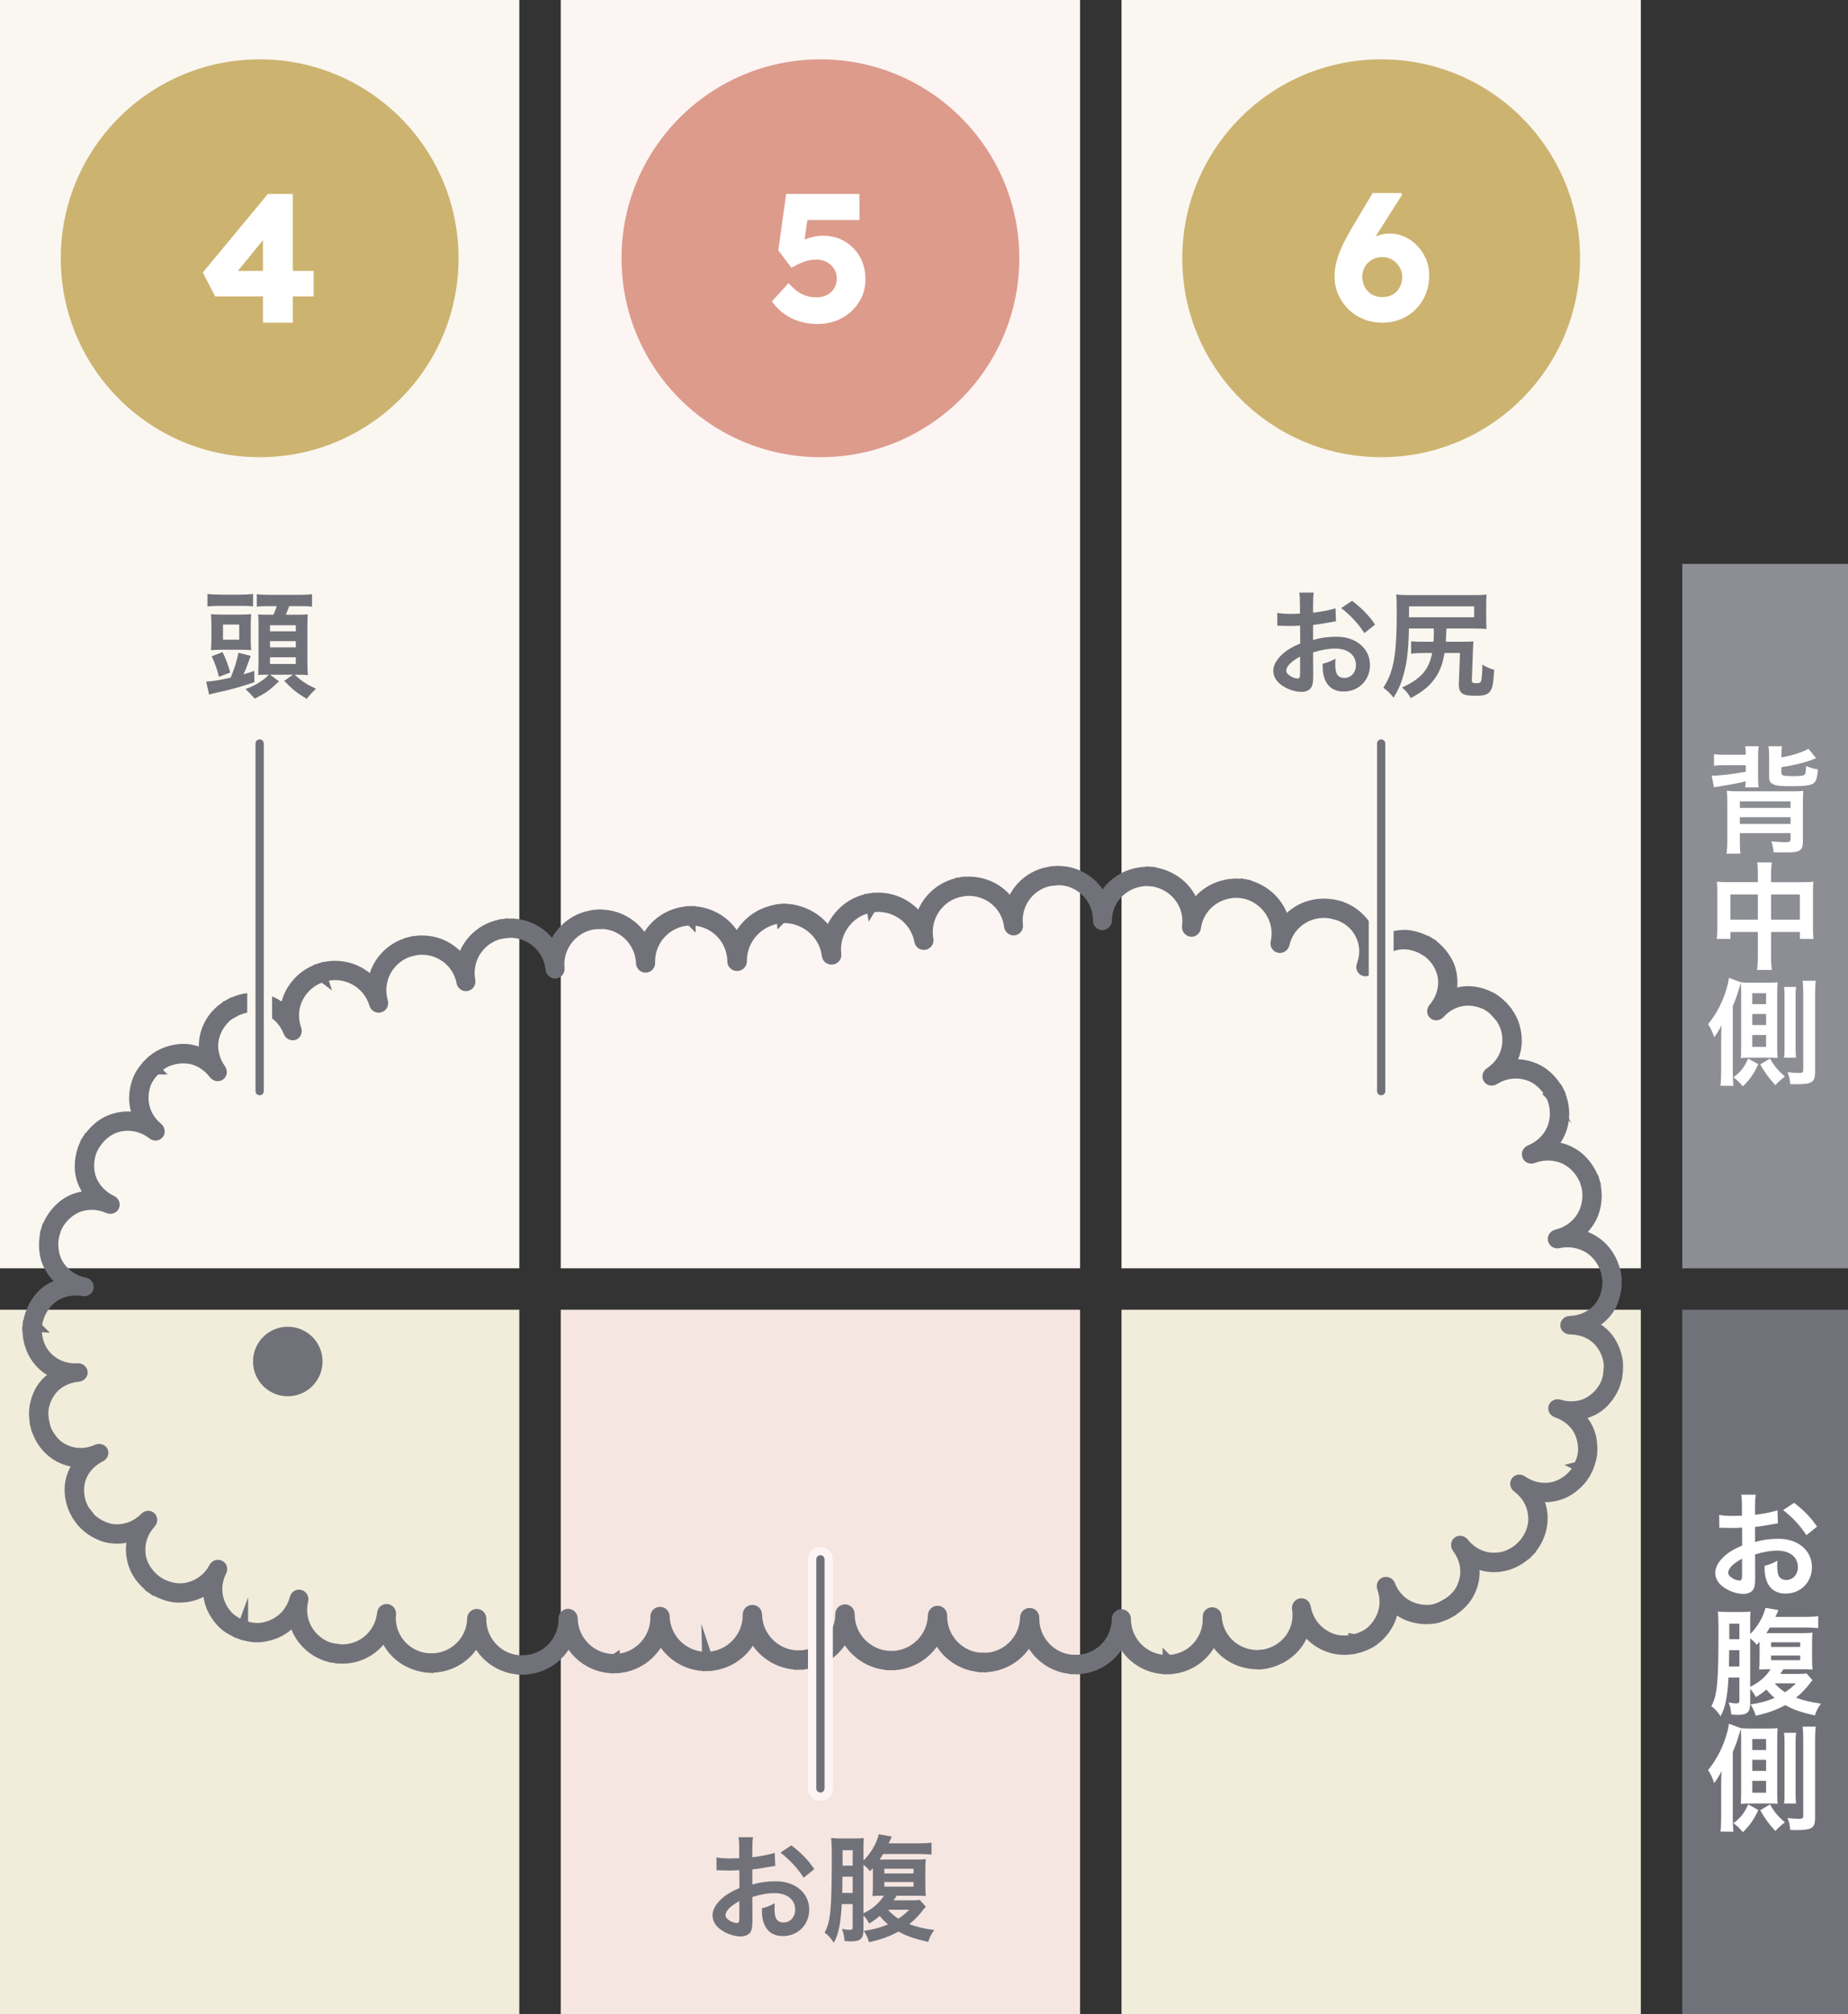 <?xml version="1.0" encoding="UTF-8"?>
<svg id="_レイヤー_2" data-name="レイヤー 2" xmlns="http://www.w3.org/2000/svg" viewBox="0 0 223 243">
  <rect x="0" y="0" width="223" height="243" fill="#333333" stroke="none"/>
  <defs>
    <style>
      .cls-1 {
        fill: #8d8e94;
      }

      .cls-2 {
        fill: #fcf5f3;
      }

      .cls-3 {
        stroke-miterlimit: 10;
        stroke-width: 1.2px;
      }

      .cls-3, .cls-4 {
        fill: #717279;
      }

      .cls-3, .cls-5 {
        stroke: #717279;
      }

      .cls-6 {
        stroke: #fcf5f3;
      }

      .cls-6, .cls-7 {
        stroke-width: 3px;
      }

      .cls-6, .cls-7, .cls-5 {
        fill: none;
        stroke-linecap: round;
        stroke-linejoin: round;
      }

      .cls-8 {
        fill: #f6e6e2;
      }

      .cls-9 {
        fill: #faf7f1;
      }

      .cls-10 {
        fill: #fff;
      }

      .cls-11 {
        fill: #f2ecdb;
      }

      .cls-12 {
        fill: #cdb370;
      }

      .cls-7 {
        stroke: #faf7f1;
      }

      .cls-13 {
        fill: #dd9b8c;
      }
    </style>
  </defs>
  <rect class="cls-9" x="135.333" width="62.667" height="153.015"/>
  <rect class="cls-2" x="67.667" width="62.667" height="153.015"/>
  <rect class="cls-9" x="0" width="62.667" height="153.015"/>
  <rect class="cls-11" x="135.333" y="158.015" width="62.667" height="84.985"/>
  <rect class="cls-8" x="67.667" y="158.015" width="62.667" height="84.985"/>
  <rect class="cls-11" x="0" y="158.015" width="62.667" height="84.985"/>
  <g>
    <g>
      <path class="cls-3" d="M4.443,160.064c-.073,1.459.411,2.809,1.364,3.716.916.914,2.181,1.376,3.567,1.291.31-.017.582.194.606.472s-.208.527-.517.556c-1.356.12-2.605.771-3.351,1.813-.376.519-.65,1.134-.798,1.806-.137.669-.09,1.385.074,2.106l-1.09.279c-.156-.665-.223-1.33-.189-1.965.068-.64.223-1.249.453-1.804.432-1.108,1.319-2.002,2.303-2.557-2.202-.773-3.715-3.105-3.542-5.801l1.121.089Z"/>
      <path class="cls-3" d="M5.387,171.824c.147.725.542,1.352.962,1.881.422.53.955.94,1.565,1.201,1.195.537,2.534.516,3.788-.052.278-.124.603-.026.73.217.124.244-.002.555-.28.694-1.229.605-2.13,1.643-2.473,2.907-.304,1.228-.112,2.721.795,3.9l-.907.665c-.835-1.089-1.183-2.404-1.172-3.604.021-1.21.491-2.357,1.212-3.227-2.304.068-4.617-1.616-5.31-4.302l1.09-.279Z"/>
      <path class="cls-3" d="M10.474,182.571c.218.299.454.574.717.81.277.224.569.417.871.577.608.316,1.235.516,1.885.543,1.318.046,2.57-.465,3.533-1.449.219-.22.555-.239.75-.041.189.204.201.529-.011.76-.936,1.01-1.379,2.279-1.263,3.579.088,1.324.846,2.526,2.012,3.407l-.642.924c-1.07-.807-1.884-1.812-2.246-2.976-.367-1.161-.393-2.326-.005-3.431-1.061.418-2.259.479-3.444.165-1.111-.379-2.295-1.062-3.065-2.203l.907-.665Z"/>
      <path class="cls-3" d="M18.969,190.757c1.225.784,2.612,1.073,3.88.708,1.258-.331,2.32-1.167,2.968-2.381.148-.275.469-.377.722-.243.259.119.356.442.217.719-.622,1.228-.696,2.571-.235,3.783.228.605.587,1.176,1.057,1.672.484.454,1.082.818,1.76,1.067l-.387,1.056c-.62-.227-1.186-.532-1.682-.896-.49-.387-.898-.868-1.23-1.363-.663-1-.99-2.135-.942-3.269-.908.701-2.025,1.089-3.223,1.136-1.207.071-2.422-.357-3.546-1.068l.642-.924Z"/>
      <path class="cls-3" d="M29.336,196.083c.678.245,1.37.358,2.034.317.672-.073,1.31-.273,1.877-.583,1.136-.619,1.973-1.681,2.316-3.014.078-.3.369-.48.649-.4.28.079.461.36.388.666-.322,1.339-.077,2.667.631,3.742.703,1.07,1.868,1.921,3.272,2.106l-.181,1.11c-1.269-.169-2.388-.789-3.231-1.613-.844-.825-1.416-1.841-1.632-2.979-.717.887-1.707,1.533-2.849,1.862-.57.162-1.178.257-1.798.244-.614-.043-1.244-.175-1.863-.402l.387-1.056Z"/>
      <path class="cls-3" d="M40.503,198.916c2.825.48,5.337-1.569,5.599-4.3.033-.309.301-.534.6-.502.298.032.517.308.489.618-.281,2.767,1.793,5.165,4.61,5.346l-.059,1.123c-2.527-.169-4.599-1.757-5.348-3.977-1.161,1.988-3.522,3.238-6.072,2.803l.181-1.11Z"/>
      <path class="cls-3" d="M51.801,200.077c2.806.114,5.124-2.048,5.172-4.808.007-.31.261-.559.567-.556.306.004.55.259.545.569-.061,2.741,2.169,5.05,4.953,5.03l.002,1.125c-2.488.024-4.641-1.502-5.562-3.6-1.005,2.096-3.218,3.461-5.736,3.363l.059-1.123Z"/>
      <path class="cls-3" d="M63.038,200.312c2.781-.004,4.998-2.281,4.953-5.039-.004-.31.242-.567.551-.572.309-.005.564.243.569.553.04,2.753,2.331,4.964,5.093,4.894l.026,1.125c-2.466.063-4.637-1.365-5.639-3.447-.935,2.121-3.059,3.608-5.551,3.611l-.002-1.125Z"/>
      <path class="cls-3" d="M74.204,200.149c2.762-.062,4.944-2.361,4.878-5.114-.008-.31.238-.569.549-.576.311-.008.569.238.577.548.068,2.753,2.365,4.937,5.113,4.877l.025,1.125c-2.453.053-4.614-1.354-5.637-3.427-.921,2.122-3.007,3.636-5.478,3.691l-.026-1.125Z"/>
      <path class="cls-3" d="M85.32,199.884c2.748-.068,4.944-2.333,4.904-5.09-.005-.31.244-.567.556-.572.312-.005.569.243.574.553.043,2.753,2.311,4.953,5.05,4.945l.006,1.125c-2.443.007-4.577-1.42-5.582-3.499-.942,2.116-3.028,3.601-5.483,3.662l-.025-1.125Z"/>
      <path class="cls-3" d="M96.404,199.721c2.738-.028,4.98-2.244,4.997-4.999.001-.311.256-.561.569-.559.313.002.565.256.563.566-.013,2.76,2.201,4.994,4.944,5.051l-.017,1.125c-2.45-.051-4.544-1.509-5.507-3.617-.986,2.09-3.099,3.532-5.543,3.558l-.006-1.125Z"/>
      <path class="cls-3" d="M107.478,199.781c2.742.041,5.03-2.152,5.092-4.901.007-.31.265-.557.576-.549.311.007.558.265.551.575-.059,2.755,2.124,5.042,4.88,5.112l-.028,1.125c-2.464-.063-4.544-1.567-5.472-3.689-1.02,2.071-3.169,3.49-5.616,3.452l.017-1.125Z"/>
      <path class="cls-3" d="M118.576,200.017c2.754.07,5.053-2.118,5.115-4.873.007-.31.264-.557.574-.55.31.007.555.264.548.575-.061,2.747,2.129,5.059,4.902,5.089l-.017,1.125c-2.484-.027-4.579-1.551-5.504-3.665-1.019,2.078-3.186,3.486-5.646,3.424l.028-1.125Z"/>
      <path class="cls-3" d="M129.716,200.259c2.772.051,5.039-2.188,5.039-4.947.001-.31.251-.562.558-.562.307,0,.557.252.557.563-.005,2.751,2.249,5.017,5.046,4.945l.023,1.125c-2.509.065-4.664-1.407-5.63-3.508-.972,2.105-3.133,3.554-5.611,3.509l.017-1.125Z"/>
      <path class="cls-3" d="M140.916,200.258c2.796-.025,4.965-2.429,4.811-5.161-.015-.31.219-.573.522-.587.303-.014.564.227.582.536.139,2.775,2.535,4.842,5.357,4.607l.11,1.12c-2.535.205-4.813-1.063-5.883-3.143-.849,2.128-2.974,3.732-5.476,3.753l-.023-1.125Z"/>
      <path class="cls-3" d="M152.188,199.653c2.826-.325,4.773-2.831,4.32-5.568-.047-.307.151-.599.442-.651.291-.052.57.153.622.459.229,1.358.978,2.492,2.05,3.218.534.357,1.15.639,1.804.749.652.1,1.348.072,2.043-.1l.275,1.091c-2.543.696-5.02-.459-6.294-2.333-.306,1.135-.954,2.125-1.85,2.86-.893.737-2.038,1.27-3.303,1.395l-.11-1.12Z"/>
      <path class="cls-3" d="M163.47,197.76c.694-.175,1.323-.467,1.849-.87.52-.438.939-.962,1.235-1.537.596-1.15.685-2.495.215-3.789-.105-.292.032-.602.306-.692.278-.081.568.037.685.333.497,1.284,1.443,2.233,2.653,2.695.603.231,1.267.342,1.95.32.688-.008,1.344-.276,1.991-.619l.543.985c-.592.321-1.195.586-1.818.692-.628.09-1.251.091-1.844.006-1.191-.176-2.243-.661-3.065-1.487-.09,1.134-.546,2.224-1.314,3.138-.383.454-.841.877-1.365,1.212-.527.306-1.115.547-1.748.704l-.275-1.091Z"/>
      <path class="cls-3" d="M174.354,193.6c.64-.358,1.18-.824,1.593-1.347.403-.539.652-1.179.781-1.804.263-1.252-.08-2.602-.906-3.696-.186-.249-.155-.591.069-.763.224-.172.563-.115.758.127.858,1.082,2.066,1.735,3.347,1.801.639.035,1.319-.044,1.944-.293.62-.253,1.215-.642,1.734-1.153l.809.782c-.951.941-2.089,1.565-3.288,1.74-1.171.211-2.362.01-3.391-.532.26,1.122.169,2.341-.337,3.419-.469,1.123-1.386,2.05-2.569,2.707l-.543-.985Z"/>
      <path class="cls-3" d="M183.674,186.471c.986-1.075,1.476-2.419,1.317-3.726-.132-1.294-.803-2.46-1.911-3.276-.245-.183-.313-.519-.157-.754.159-.233.495-.278.751-.102,1.128.789,2.457,1.061,3.743.783.622-.15,1.215-.445,1.753-.859.545-.41,1.015-.95,1.325-1.616l1.003.51c-.15.302-.317.588-.5.856-.201.258-.417.497-.645.718-.455.441-.957.803-1.482,1.076-1.091.521-2.29.67-3.411.457,1.166,1.991.884,4.758-.978,6.715l-.809-.782Z"/>
      <path class="cls-3" d="M190.495,176.921c.318-.66.525-1.337.537-2.019.005-.685-.123-1.346-.372-1.937-.476-1.181-1.533-2.103-2.832-2.538-.294-.1-.465-.398-.381-.664.084-.266.394-.41.691-.321,1.298.396,2.716.265,3.787-.421,1.068-.677,1.983-1.863,2.144-3.33l1.113.162c-.151,1.349-.828,2.512-1.663,3.361-.809.861-1.974,1.356-3.097,1.501.854.778,1.476,1.843,1.65,3.017.1.591.115,1.216.039,1.851-.104.621-.317,1.243-.614,1.848l-1.003-.51Z"/>
      <path class="cls-3" d="M194.07,165.691c.252-1.454-.261-2.846-1.114-3.802-.831-.964-2.119-1.496-3.495-1.49-.31,0-.57-.228-.578-.508-.008-.28.237-.517.547-.528,1.371-.042,2.622-.619,3.473-1.613.785-.97,1.236-2.398,1.004-3.805l1.11-.181c.217,1.269-.045,2.614-.544,3.663-.537,1.07-1.444,1.912-2.467,2.41,1.068.463,1.991,1.268,2.534,2.324.285.527.499,1.115.632,1.74.127.625.097,1.283.011,1.953l-1.113-.162Z"/>
      <path class="cls-3" d="M193.907,153.944c-.251-1.391-1.022-2.555-2.079-3.269-1.088-.712-2.429-.977-3.773-.677-.303.067-.603-.114-.668-.405-.066-.291.126-.585.428-.656,1.334-.314,2.448-1.142,3.095-2.251.632-1.102.831-2.497.446-3.864l1.076-.328c.35,1.237.315,2.494-.027,3.604-.342,1.111-1.067,2.092-1.973,2.796,1.128.238,2.176.813,3.001,1.655.789.846,1.36,1.956,1.584,3.214l-1.11.181Z"/>
      <path class="cls-3" d="M191.356,142.822c-.447-1.35-1.387-2.401-2.526-2.961-1.176-.552-2.549-.609-3.83-.113-.29.111-.612-.021-.72-.295-.107-.274.039-.591.327-.708,1.269-.511,2.254-1.5,2.712-2.697.439-1.185.436-2.619-.207-3.9l1.004-.507c1.156,2.355.705,4.999-.929,6.665,1.146.066,2.287.478,3.211,1.205.904.73,1.631,1.76,2.036,2.984l-1.076.328Z"/>
      <path class="cls-3" d="M187.111,132.147c-.689-1.26-1.756-2.167-3.027-2.481-1.265-.323-2.608-.117-3.77.621-.263.165-.6.1-.752-.146-.152-.246-.066-.585.192-.757,1.159-.767,1.888-1.897,2.081-3.168.203-1.269-.108-2.693-1.078-3.785l.86-.725c.423.513.787,1.051,1.012,1.635.218.589.348,1.191.389,1.784.091,1.182-.192,2.328-.834,3.318,1.135-.161,2.31.042,3.382.582,1.053.547,1.925,1.465,2.549,2.615l-1.004.507Z"/>
      <path class="cls-3" d="M180.757,122.432c-.477-.548-1.001-1.01-1.631-1.28-.626-.274-1.283-.416-1.925-.422-1.282-.023-2.516.533-3.45,1.563-.21.229-.554.268-.768.087-.213-.181-.223-.52-.022-.757.898-1.044,1.303-2.339,1.154-3.653-.185-1.253-.944-2.517-2.19-3.31l.594-.955c1.156.72,1.96,1.799,2.422,2.878.405,1.155.438,2.359.111,3.456.529-.235,1.104-.394,1.684-.449.567-.042,1.151.008,1.732.149.581.141,1.159.372,1.71.69.535.329,1.006.772,1.439,1.278l-.86.725Z"/>
      <path class="cls-3" d="M171.925,114.659c-1.29-.726-2.703-.958-3.955-.472-1.237.436-2.198,1.373-2.719,2.647-.12.286-.42.427-.67.312-.26-.089-.386-.393-.279-.685.482-1.29.413-2.629-.2-3.787-.622-1.198-1.718-2.019-3.065-2.372l.285-1.088c2.391.543,4.3,2.78,4.398,5.023.82-.78,1.903-1.271,3.121-1.41.304-.034.616-.049.931-.037.304.032.612.087.92.165.617.157,1.236.407,1.827.748l-.594.955Z"/>
      <path class="cls-3" d="M161.036,110.303c-2.719-.691-5.422.91-6.032,3.623-.07.302-.367.498-.664.436-.296-.062-.483-.358-.415-.661.615-2.684-1.129-5.339-3.888-5.915l.204-1.106c2.477.516,4.312,2.392,4.79,4.635,1.417-1.882,3.849-2.708,6.291-2.1l-.285,1.088Z"/>
      <path class="cls-3" d="M150.037,107.786c-2.795-.45-5.364,1.422-5.719,4.151-.043.307-.319.519-.617.472-.297-.052-.507-.329-.468-.634.376-2.728-1.621-5.187-4.453-5.475l.084-1.122c2.545.267,4.581,1.915,5.25,4.134,1.226-1.929,3.615-3.038,6.126-2.632l-.204,1.106Z"/>
      <path class="cls-3" d="M138.78,106.299c-2.852-.148-5.189,2.004-5.204,4.754-.006.308-.251.565-.549.568-.297.004-.538-.245-.538-.556.005-1.377-.541-2.619-1.47-3.513-.926-.898-2.236-1.454-3.648-1.334l-.066-1.123c.639-.037,1.261,0,1.849.151.589.162,1.141.403,1.641.711,1.001.615,1.788,1.496,2.262,2.539.976-2.112,3.241-3.442,5.807-3.319l-.084,1.122Z"/>
      <path class="cls-3" d="M127.372,106.219c-2.858.142-4.867,2.691-4.526,5.412.036.308-.177.586-.475.62-.298.034-.571-.189-.611-.497-.328-2.757-2.884-4.649-5.662-4.206l-.186-1.11c2.489-.392,4.865.71,6.079,2.711.698-2.19,2.737-3.926,5.313-4.053l.066,1.123Z"/>
      <path class="cls-3" d="M116.098,107.548c-2.752.473-4.552,3.079-4.06,5.792.055.306-.148.599-.453.655-.306.056-.599-.147-.654-.452-.493-2.705-3.099-4.518-5.78-4.053l-.184-1.11c2.386-.415,4.723.658,6.06,2.541.575-2.243,2.412-4.057,4.885-4.482l.186,1.11Z"/>
      <path class="cls-3" d="M105.152,109.488c-2.664.416-4.556,2.95-4.232,5.662.04.308-.186.588-.505.626-.318.037-.606-.183-.642-.491-.343-2.736-2.784-4.667-5.448-4.511l-.076-1.122c1.185-.098,2.318.217,3.316.729.997.514,1.859,1.309,2.47,2.294.721-2.171,2.56-3.932,4.932-4.296l.184,1.11Z"/>
      <path class="cls-3" d="M94.325,110.774c-1.34.123-2.529.712-3.401,1.631-.868.927-1.418,2.189-1.397,3.566.005.311-.251.569-.573.577-.322.008-.583-.238-.585-.548-.02-2.741-2.252-4.972-5.043-4.947l-.017-1.125c2.495-.026,4.643,1.437,5.612,3.496.477-1.061,1.225-1.97,2.14-2.62.458-.325.959-.585,1.494-.768.534-.202,1.1-.341,1.693-.383l.076,1.122Z"/>
      <path class="cls-3" d="M83.327,111.052c-2.787.051-4.973,2.363-4.87,5.111.011.312-.23.565-.535.581-.305.014-.563-.227-.575-.537-.096-2.738-2.444-4.922-5.24-4.732l-.072-1.123c2.509-.176,4.732,1.23,5.774,3.27.89-2.127,3.007-3.649,5.502-3.694l.017,1.125Z"/>
      <path class="cls-3" d="M72.106,111.475c-2.799.163-4.856,2.635-4.58,5.368.029.309-.193.582-.495.609-.302.027-.574-.201-.605-.51-.261-2.734-2.753-4.749-5.552-4.352l-.157-1.114c2.515-.358,4.847.868,6.009,2.866.754-2.173,2.801-3.844,5.309-3.99l.072,1.123Z"/>
      <path class="cls-3" d="M60.874,112.589c-1.392.187-2.566.946-3.308,2-.745,1.047-1.061,2.364-.805,3.722.057.305-.136.601-.431.66-.295.059-.583-.14-.643-.445-.512-2.71-3.199-4.476-5.952-3.792l-.271-1.092c1.229-.313,2.476-.201,3.563.187,1.096.419,2.039,1.138,2.713,2.073.275-1.134.886-2.138,1.748-2.922.86-.795,1.974-1.336,3.229-1.507l.157,1.114Z"/>
      <path class="cls-3" d="M49.735,114.736c-2.75.68-4.298,3.487-3.514,6.123.087.298-.08.61-.371.697-.292.087-.601-.084-.69-.382-.773-2.647-3.599-4.141-6.241-3.292l-.342-1.072c2.357-.758,4.87.005,6.389,1.748.327-2.291,2.025-4.301,4.498-4.915l.271,1.092Z"/>
      <path class="cls-3" d="M38.919,117.883c-1.32.42-2.332,1.336-2.919,2.474-.599,1.155-.688,2.531-.221,3.822.103.293-.028.608-.292.704-.265.095-.572-.062-.686-.351-.501-1.293-1.458-2.268-2.661-2.707-.602-.227-1.265-.332-1.947-.304-.668.053-1.342.264-1.985.604l-.54-.987c.588-.314,1.2-.536,1.808-.667.622-.105,1.248-.104,1.839-.027.593.08,1.155.243,1.67.49.525.269,1,.613,1.41,1.022.075-1.135.57-2.286,1.302-3.179.724-.891,1.698-1.588,2.881-1.965l.342,1.072Z"/>
      <path class="cls-3" d="M28.207,122.124c-.32.172-.617.368-.884.589-.256.239-.485.498-.683.771-.397.547-.672,1.152-.812,1.774-.276,1.256.036,2.62.833,3.729.18.253.139.595-.092.763-.231.168-.571.103-.759-.144-.82-1.091-2.037-1.806-3.302-1.898-1.26-.099-2.689.28-3.703,1.322l-.778-.813c.928-.951,2.152-1.447,3.318-1.619,1.159-.187,2.365.077,3.372.634-.496-2.261.585-4.812,2.95-6.096l.54.987Z"/>
      <path class="cls-3" d="M18.806,129.031c-.518.506-.921,1.083-1.176,1.699-.232.639-.333,1.303-.301,1.947.062,1.291.663,2.491,1.725,3.367.235.196.29.544.116.771-.174.227-.514.256-.758.065-1.08-.854-2.39-1.199-3.682-1.001-1.314.173-2.446,1.005-3.258,2.207l-.957-.591c.738-1.102,1.682-1.966,2.804-2.4,1.124-.436,2.312-.521,3.421-.244-.541-1.057-.673-2.207-.47-3.387.106-.585.291-1.18.58-1.735.308-.537.703-1.049,1.179-1.511l.778.813Z"/>
      <path class="cls-3" d="M11.471,138.085c-.76,1.234-.868,2.689-.518,3.896.384,1.233,1.318,2.271,2.556,2.85.281.133.412.453.293.714-.119.261-.447.372-.731.247-1.249-.554-2.649-.579-3.825-.057-1.144.526-2.156,1.565-2.607,2.94l-1.073-.338c.406-1.256,1.207-2.289,2.127-3.007.927-.72,2.127-1.069,3.265-1.079-.74-.866-1.26-1.997-1.331-3.174-.057-1.166.184-2.457.885-3.582l.957.591Z"/>
      <path class="cls-3" d="M6.639,148.674c-.386,1.393-.214,2.805.445,3.899.702,1.111,1.822,1.891,3.172,2.162.304.062.506.343.45.626-.056.283-.349.469-.655.415-1.341-.244-2.721.061-3.73.843-1.002.776-1.712,2.014-1.878,3.445l-1.121-.089c.15-1.304.656-2.484,1.395-3.39.721-.912,1.817-1.53,2.92-1.809-.936-.67-1.659-1.631-2.066-2.765-.341-1.116-.362-2.405-.005-3.675l1.073.338Z"/>
    </g>
    <circle class="cls-4" cx="34.726" cy="164.259" r="4.195"/>
  </g>
  <g>
    <circle class="cls-12" cx="31.333" cy="31.159" r="24"/>
    <path class="cls-10" d="M31.729,38.931v-12.452l2.002.044-5.566,6.82-.528-.66h10.208v3.08h-11.88l-1.496-2.882,7.854-9.482h3.014v15.532h-3.608Z"/>
  </g>
  <g>
    <circle class="cls-13" cx="99" cy="31.159" r="24"/>
    <path class="cls-10" d="M98.648,39.086c-1.159,0-2.211-.234-3.157-.704-.946-.47-1.727-1.145-2.343-2.024l2.002-2.2c.601.66,1.158,1.111,1.672,1.354.513.242,1.085.363,1.716.363.469,0,.887-.096,1.254-.286.366-.19.656-.458.869-.804.212-.344.319-.729.319-1.154,0-.44-.107-.832-.319-1.177s-.499-.62-.858-.825-.773-.309-1.243-.309c-.338,0-.653.03-.946.088-.293.06-.605.158-.935.298-.33.139-.723.341-1.177.604l-1.584-2.112.946-6.798h8.844v3.146h-7.062l.968-1.232-.726,4.884-1.32-.439c.278-.249.62-.47,1.023-.66s.839-.349,1.309-.473c.469-.125.938-.188,1.408-.188.968,0,1.837.224,2.607.671.77.448,1.382,1.067,1.837,1.859.454.792.682,1.701.682,2.728,0,1.013-.257,1.926-.77,2.739-.514.814-1.203,1.46-2.068,1.937s-1.848.715-2.948.715Z"/>
  </g>
  <g>
    <circle class="cls-12" cx="166.667" cy="31.159" r="24"/>
    <path class="cls-10" d="M166.765,38.931c-.792,0-1.536-.143-2.233-.429s-1.302-.683-1.815-1.188c-.514-.506-.92-1.096-1.221-1.771-.301-.675-.451-1.4-.451-2.179,0-.542.059-1.066.176-1.572s.282-1.02.495-1.54c.212-.521.469-1.057.77-1.606.3-.55.634-1.133,1.001-1.749l2.156-3.607h3.454l.088.22-2.992,4.708c-.381.616-.711,1.191-.99,1.727-.278.536-.528,1.067-.748,1.596-.22.527-.44,1.085-.66,1.672l-.704-1.519c.146-.513.381-.986.704-1.419.322-.433.7-.807,1.133-1.122.433-.314.884-.557,1.353-.726s.931-.253,1.386-.253c.865,0,1.661.23,2.387.692.726.463,1.309,1.075,1.749,1.838s.66,1.599.66,2.508c0,1.085-.246,2.061-.737,2.926-.492.865-1.166,1.548-2.024,2.046-.858.499-1.837.748-2.937.748ZM166.81,35.851c.469,0,.883-.103,1.243-.308s.642-.495.847-.869c.205-.374.308-.803.308-1.287,0-.41-.107-.796-.319-1.155s-.499-.652-.858-.88-.759-.341-1.199-.341c-.47,0-.891.106-1.265.319-.374.212-.664.498-.869.857-.206.359-.308.759-.308,1.199,0,.47.103.891.308,1.265.205.374.491.668.858.88.367.213.785.319,1.254.319Z"/>
  </g>
  <g>
    <path class="cls-4" d="M158.466,81.474c0,.574-.028.91-.112,1.19-.126.49-.63.812-1.289.812-.882,0-1.947-.393-2.647-.995-.504-.434-.771-.98-.771-1.583,0-.658.434-1.4,1.205-2.072.504-.435,1.121-.799,2.045-1.191l-.014-2.157q-.112,0-.574.028c-.21.014-.406.014-.756.014-.21,0-.603-.014-.771-.014-.182-.014-.308-.014-.35-.014-.056,0-.168,0-.294.014l-.014-1.568c.392.084.952.126,1.695.126.14,0,.294,0,.49-.015.336-.014.406-.014.56-.014v-.925c0-.798-.014-1.162-.084-1.61h1.751c-.07.448-.084.742-.084,1.526v.896c1.051-.126,1.989-.308,2.704-.532l.056,1.569c-.252.042-.518.084-1.485.252-.462.084-.742.126-1.274.182v1.821c.953-.28,1.835-.393,2.857-.393,2.339,0,4.006,1.429,4.006,3.418,0,1.821-1.359,3.194-3.18,3.194-1.135,0-1.933-.547-2.297-1.556-.182-.476-.238-.938-.238-1.793.714-.195.953-.294,1.555-.616-.028.267-.028.393-.028.616,0,.589.056.967.196,1.233.154.294.49.476.882.476.827,0,1.415-.658,1.415-1.555,0-1.204-.98-1.989-2.479-1.989-.84,0-1.695.154-2.689.463l.014,2.76ZM156.883,79.218c-1.051.561-1.667,1.177-1.667,1.681,0,.238.14.448.462.645.28.196.63.309.896.309.238,0,.308-.126.308-.589v-2.045ZM164.643,76.389c-.701-1.106-1.723-2.214-2.802-3.025l1.317-.883c1.219.938,2.031,1.779,2.773,2.871l-1.289,1.037Z"/>
    <path class="cls-4" d="M172.984,77.426c.028-.546.042-.714.042-.925,0-.363,0-.462-.014-.672h-2.998c-.042,2.521-.224,4.034-.63,5.519-.28,1.051-.602,1.808-1.218,2.83-.406-.519-.701-.812-1.233-1.205.561-.91.84-1.54,1.093-2.507.364-1.359.518-3.362.518-6.542,0-1.33-.014-1.625-.07-2.199.532.057,1.022.07,1.835.07h7.466c.743,0,1.205-.014,1.611-.056-.028.336-.042.672-.042,1.19v1.807c0,.519.014.826.042,1.148-.588-.042-.938-.056-1.527-.056h-3.306c-.028.238-.028.322-.042.687-.014.406-.028.561-.042.91h2.073c.672,0,.882-.014,1.261-.042-.014.141-.042.49-.056,1.037l-.14,3.628v.056c0,.252.126.322.532.322.378,0,.518-.056.574-.252.098-.252.154-.98.168-1.989.56.336.924.49,1.429.616-.112,1.821-.224,2.325-.588,2.718-.28.294-.729.42-1.513.42-.826,0-1.218-.042-1.499-.14-.462-.183-.672-.547-.672-1.135v-.112l.14-3.768h-1.863c-.21,1.19-.462,1.919-.924,2.703-.672,1.106-1.583,1.905-3.152,2.731-.266-.49-.616-.91-1.05-1.274,2.283-1.051,3.236-2.13,3.628-4.16h-.896c-.84,0-1.163.014-1.639.084v-1.499c.406.042.714.056,1.639.056h1.064ZM177.887,74.47v-1.317h-7.858v.673c0,.196,0,.406-.014.645h7.873Z"/>
  </g>
  <g>
    <path class="cls-4" d="M90.799,231.623c0,.574-.028.91-.112,1.19-.126.49-.63.812-1.289.812-.882,0-1.947-.393-2.647-.995-.504-.434-.771-.98-.771-1.583,0-.658.434-1.4,1.205-2.072.504-.435,1.121-.799,2.045-1.191l-.014-2.157q-.112,0-.574.028c-.21.014-.406.014-.756.014-.21,0-.603-.014-.771-.014-.182-.014-.308-.014-.35-.014-.056,0-.168,0-.294.014l-.014-1.568c.392.084.952.126,1.695.126.14,0,.294,0,.49-.015.336-.014.406-.014.56-.014v-.925c0-.798-.014-1.162-.084-1.61h1.751c-.07.448-.084.742-.084,1.526v.896c1.051-.126,1.989-.308,2.704-.532l.056,1.569c-.252.042-.518.084-1.485.252-.462.084-.742.126-1.274.182v1.821c.953-.28,1.835-.393,2.857-.393,2.339,0,4.006,1.429,4.006,3.418,0,1.821-1.359,3.194-3.18,3.194-1.135,0-1.933-.547-2.297-1.556-.182-.476-.238-.938-.238-1.793.714-.195.953-.294,1.555-.616-.028.267-.028.393-.028.616,0,.589.056.967.196,1.233.154.294.49.476.882.476.827,0,1.415-.658,1.415-1.555,0-1.204-.98-1.989-2.479-1.989-.84,0-1.695.154-2.689.463l.014,2.76ZM89.216,229.367c-1.051.561-1.667,1.177-1.667,1.681,0,.238.14.448.462.645.28.196.63.309.896.309.238,0,.308-.126.308-.589v-2.045ZM96.977,226.538c-.701-1.106-1.723-2.214-2.802-3.025l1.317-.883c1.219.938,2.031,1.779,2.773,2.871l-1.289,1.037Z"/>
    <path class="cls-4" d="M109.94,229.269c.518,0,.784-.015,1.05-.057l.729.827c-.042.042-.07.069-.098.098-.14.154-.14.183-.252.322-.504.645-.953,1.121-1.639,1.681.854.322,1.765.547,3.011.715-.35.476-.518.784-.742,1.429-1.751-.406-2.521-.673-3.572-1.247-1.121.603-2.129.967-3.558,1.275-.154-.519-.35-.925-.63-1.359,1.205-.182,1.947-.378,2.914-.784-.392-.336-.63-.574-.995-1.009-.532.435-.728.574-1.274.911-.21-.406-.364-.631-.687-.981v1.709c0,1.079-.35,1.415-1.471,1.415-.182,0-.266,0-.812-.042-.056-.658-.112-.925-.322-1.457.392.07.672.112.84.112.406,0,.462-.056.462-.364v-2.745h-1.317c-.126,2.367-.378,3.613-.952,4.664-.435-.63-.672-.896-1.121-1.219.728-1.316.868-2.843.868-9.44,0-.896-.028-1.485-.084-1.976.435.042.771.057,1.289.057h1.555c.56,0,.868-.015,1.106-.057-.028.294-.042.574-.042,1.219v1.499c.896-.883,1.583-2.06,1.849-3.166l1.555.28q-.028.098-.084.21c-.028.07-.238.519-.28.603h3.614c.63,0,1.163-.028,1.555-.084v1.442c-.322-.042-.869-.069-1.513-.069h-4.329c-.168.294-.266.434-.42.672h4.188c.743,0,1.009-.014,1.387-.056-.042.322-.056.658-.056,1.4v1.667c0,.658.014,1.009.056,1.387-.378-.028-.644-.042-1.219-.042h-2.297c-.154.252-.21.336-.378.561h2.115ZM101.662,226.412l-.028,1.961h1.261v-1.961h-1.232ZM102.894,223.218h-1.219v1.863h1.219v-1.863ZM104.197,230.824c1.051-.49,1.891-1.219,2.465-2.115h-.182c-.574,0-.854.014-1.205.042.042-.336.056-.742.056-1.373v-1.988c-.112.14-.168.195-.35.363-.267-.321-.448-.504-.785-.784v5.855ZM106.718,226.019h3.516v-.561h-3.516v.561ZM106.718,227.616h3.516v-.561h-3.516v.561ZM107.152,230.404c.364.42.714.714,1.247,1.078.603-.406.812-.574,1.317-1.078h-2.563Z"/>
  </g>
  <path class="cls-4" d="M24.879,82.229c.686-.028,1.695-.182,2.956-.477.448-1.078.784-2.129.938-2.997l1.485.378q-.126.322-.336.896c-.182.532-.336.896-.532,1.331.49-.154.672-.21,1.303-.421v1.359c-1.205.448-3.012.952-4.636,1.288-.477.112-.588.141-.827.211l-.35-1.569ZM25.033,71.654c.462.056.883.084,1.597.084h2.339c.7,0,1.106-.028,1.569-.084v1.498c-.462-.042-.827-.056-1.485-.056h-2.521c-.729,0-.995.014-1.499.07v-1.513ZM25.51,75.519c0-.63-.014-.98-.056-1.429.406.042.812.057,1.471.057h1.947c.798,0,1.022-.015,1.443-.057-.042.421-.056.645-.056,1.401v1.583c0,.771.014,1.008.056,1.358-.477-.028-.883-.042-1.345-.042h-2.129c-.532,0-.953.014-1.387.056.042-.476.056-.812.056-1.442v-1.485ZM26.42,81.655c-.252-1.009-.476-1.639-.882-2.479l1.317-.504c.42.868.63,1.414.924,2.465l-1.359.519ZM26.91,77.173h1.961v-1.821h-1.961v1.821ZM32.261,81.403c-.434,0-.63,0-1.106.028.014-.463.042-1.079.042-1.401v-4.595c0-.546-.014-.924-.042-1.316.336.042.574.042,1.19.042h.645c.196-.42.308-.7.406-1.036h-.925c-.7,0-1.064.014-1.484.069v-1.513c.392.057.868.084,1.667.084h3.362c.771,0,1.275-.027,1.639-.084v1.513c-.435-.056-.771-.069-1.499-.069h-1.247c-.126.336-.28.714-.42,1.036h1.275c.742,0,1.064-.014,1.373-.042-.028.393-.042.729-.042,1.232v4.692c0,.491.014.938.056,1.401-.378-.028-.812-.042-1.219-.042h-.364c.756.729,1.429,1.162,2.563,1.694-.532.519-.616.603-1.121,1.219-1.19-.714-1.765-1.177-2.717-2.171l1.064-.742h-2.759l1.064.798c-1.121,1.079-1.625,1.443-2.928,2.088q-.546-.631-1.106-1.149c.966-.364,1.541-.686,2.241-1.218.196-.154.308-.253.56-.519h-.168ZM32.583,76.164h3.11v-.729h-3.11v.729ZM32.583,78.097h3.11v-.743h-3.11v.743ZM32.583,80.1h3.11v-.799h-3.11v.799Z"/>
  <g>
    <line class="cls-7" x1="31.333" y1="89.704" x2="31.333" y2="131.64"/>
    <line class="cls-5" x1="31.333" y1="89.704" x2="31.333" y2="131.64"/>
  </g>
  <g>
    <line class="cls-7" x1="166.667" y1="89.704" x2="166.667" y2="131.64"/>
    <line class="cls-5" x1="166.667" y1="89.704" x2="166.667" y2="131.64"/>
  </g>
  <g>
    <line class="cls-6" x1="99" y1="188.129" x2="99" y2="215.766"/>
    <line class="cls-5" x1="99" y1="188.129" x2="99" y2="215.766"/>
  </g>
  <rect class="cls-4" x="203" y="158.015" width="20" height="84.985"/>
  <rect class="cls-1" x="203" y="68.03" width="20" height="84.985"/>
  <g>
    <path class="cls-10" d="M208.129,92.317c-.546,0-.924.015-1.302.07v-1.4c.406.056.728.069,1.302.069h2.536c-.014-.49-.028-.742-.084-1.022h1.653c-.056.28-.084.589-.084,1.093v2.535c0,.687.014.925.07,1.331h-1.625c.028-.252.042-.42.056-.729-.924.225-1.471.336-3.39.645-.21.028-.266.042-.434.084l-.28-1.429c.112.014.196.014.252.014.729,0,2.802-.252,3.866-.477v-.784h-2.536ZM209.95,101.352c0,.812.014,1.19.07,1.639h-1.681c.07-.434.098-.938.098-1.709v-4.314c0-.798-.014-1.092-.056-1.555.434.042.756.057,1.611.057h6.037c.953,0,1.233-.015,1.583-.057-.042.448-.056.757-.056,1.527v4.65c0,.504-.112.798-.378.994-.252.196-.729.267-1.807.267-.42,0-.7,0-1.359-.028-.028-.504-.098-.841-.266-1.316.714.069,1.275.098,1.695.098.519,0,.63-.07.63-.35v-.743h-6.121v.841ZM216.071,97.472v-.799h-6.121v.799h6.121ZM216.071,99.405v-.812h-6.121v.812h6.121ZM214.965,91.379c1.331-.238,2.367-.574,3.264-1.036l.925,1.135q-.267.084-.63.237c-.393.169-1.793.533-2.647.687-.07.015-.364.07-.911.154v.673c0,.336.224.406,1.345.406,1.037,0,1.359-.042,1.485-.225.084-.112.14-.435.154-.994.561.238.812.308,1.429.42-.112,1.093-.224,1.429-.56,1.681-.336.238-1.037.336-2.563.336-1.345,0-1.821-.042-2.157-.182-.476-.182-.616-.406-.616-.925v-2.591c0-.477-.028-.799-.084-1.121h1.639c-.056.309-.07.589-.07,1.079v.266Z"/>
    <path class="cls-10" d="M212.121,105.576c0-.729-.014-1.064-.084-1.526h1.765c-.056.434-.084.798-.084,1.471v.91h3.838c.616,0,.911-.014,1.275-.056-.042.392-.056.686-.056,1.232v4.272c0,.63.014.994.07,1.4h-1.653v-.841h-3.474v2.844c0,.841.028,1.247.098,1.737h-1.793c.07-.519.098-.952.098-1.737v-2.844h-3.306v.841h-1.653c.056-.462.07-.812.07-1.4v-4.286c0-.519-.014-.771-.056-1.219.406.042.7.056,1.261.056h3.684v-.854ZM208.815,107.915v3.04h3.306v-3.04h-3.306ZM217.192,110.955v-3.04h-3.474v3.04h3.474Z"/>
    <path class="cls-10" d="M210.104,119.701c0-.308-.014-.925-.028-1.135-.056.154-.168.532-.224.715-.238.84-.378,1.204-.756,2.101v7.816c0,.784.028,1.345.07,1.808l-1.555-.015c.056-.49.084-1.051.084-1.807v-3.824c0-.645.014-1.106.042-1.667-.266.547-.476.896-.882,1.443-.21-.631-.434-1.121-.742-1.569.896-1.093,1.555-2.283,2.059-3.74.252-.742.378-1.204.462-1.849l1.443.532c.266.028.504.042.98.042h2.479c.392,0,.687-.014.966-.042-.028.364-.042.7-.042,1.274v6.626c0,.561.014.896.042,1.219-.448-.028-.56-.028-.924-.028h-2.591c-.42,0-.645.014-.925.042.028-.238.028-.336.028-.42v-.21l.014-.673v-6.64ZM212.177,128.385c-.532,1.163-.966,1.779-1.863,2.676-.504-.574-.687-.757-1.135-1.079.911-.714,1.317-1.232,1.779-2.269l1.219.672ZM211.449,121.144h1.667v-1.317h-1.667v1.317ZM211.449,123.665h1.667v-1.33h-1.667v1.33ZM211.449,126.299h1.667v-1.429h-1.667v1.429ZM213.592,127.714c.476.854.924,1.4,1.793,2.171-.435.322-.701.561-1.149,1.036-.784-.854-1.219-1.442-1.835-2.507l1.191-.7ZM215.273,127.601c.07-.42.07-.561.07-1.303v-5.911c0-.63-.014-.938-.056-1.316h1.457c-.056.336-.07.63-.07,1.316v5.911c0,.687.014.952.056,1.303h-1.457ZM219.111,118.328c-.057.351-.084.869-.084,1.598v9.427c0,1.219-.378,1.457-2.311,1.457-.126,0-.28,0-.687-.015-.056-.658-.14-1.008-.336-1.442.476.056.938.098,1.316.098.49,0,.588-.069.588-.378v-9.175c0-.729-.014-1.148-.084-1.569h1.597Z"/>
  </g>
  <g>
    <path class="cls-10" d="M211.799,190.301c0,.574-.028.91-.112,1.19-.126.49-.63.812-1.289.812-.882,0-1.947-.393-2.647-.995-.504-.434-.771-.98-.771-1.583,0-.658.434-1.4,1.205-2.072.504-.435,1.121-.799,2.045-1.191l-.014-2.157q-.112,0-.574.028c-.21.014-.406.014-.756.014-.21,0-.603-.014-.771-.014-.182-.014-.308-.014-.35-.014-.056,0-.168,0-.294.014l-.014-1.568c.392.084.952.126,1.695.126.14,0,.294,0,.49-.015.336-.014.406-.014.56-.014v-.925c0-.798-.014-1.162-.084-1.61h1.751c-.07.448-.084.742-.084,1.526v.896c1.051-.126,1.989-.308,2.704-.532l.056,1.569c-.252.042-.518.084-1.485.252-.462.084-.742.126-1.274.182v1.821c.953-.28,1.835-.393,2.857-.393,2.339,0,4.006,1.429,4.006,3.418,0,1.821-1.359,3.194-3.18,3.194-1.135,0-1.933-.547-2.297-1.556-.182-.476-.238-.938-.238-1.793.714-.195.953-.294,1.555-.616-.028.267-.028.393-.028.616,0,.589.056.967.196,1.233.154.294.49.476.882.476.827,0,1.415-.658,1.415-1.555,0-1.204-.98-1.989-2.479-1.989-.84,0-1.695.154-2.689.463l.014,2.76ZM210.216,188.046c-1.051.561-1.667,1.177-1.667,1.681,0,.238.14.448.462.645.28.196.63.309.896.309.238,0,.308-.126.308-.589v-2.045ZM217.977,185.217c-.701-1.106-1.723-2.214-2.802-3.025l1.317-.883c1.219.938,2.031,1.779,2.774,2.871l-1.289,1.037Z"/>
    <path class="cls-10" d="M216.94,201.948c.518,0,.784-.015,1.05-.057l.729.827c-.042.042-.07.069-.098.098-.14.154-.14.183-.252.322-.504.645-.953,1.121-1.639,1.681.854.322,1.765.547,3.011.715-.35.476-.518.784-.742,1.429-1.751-.406-2.521-.673-3.572-1.247-1.121.603-2.129.967-3.558,1.275-.154-.519-.35-.925-.63-1.359,1.205-.182,1.947-.378,2.914-.784-.392-.336-.63-.574-.995-1.009-.532.435-.728.574-1.274.911-.21-.406-.364-.631-.687-.981v1.709c0,1.079-.35,1.415-1.471,1.415-.182,0-.266,0-.812-.042-.056-.658-.112-.925-.322-1.457.392.07.672.112.84.112.406,0,.462-.056.462-.364v-2.745h-1.317c-.126,2.367-.378,3.613-.952,4.664-.435-.63-.672-.896-1.121-1.219.728-1.316.868-2.843.868-9.44,0-.896-.028-1.485-.084-1.976.435.042.771.057,1.289.057h1.555c.56,0,.868-.015,1.106-.057-.028.294-.042.574-.042,1.219v1.499c.896-.883,1.583-2.06,1.849-3.166l1.555.28q-.028.098-.084.21c-.028.07-.238.519-.28.603h3.614c.63,0,1.163-.028,1.555-.084v1.442c-.322-.042-.869-.069-1.513-.069h-4.329c-.168.294-.266.434-.42.672h4.188c.743,0,1.009-.014,1.387-.056-.042.322-.056.658-.056,1.4v1.667c0,.658.014,1.009.056,1.387-.378-.028-.644-.042-1.219-.042h-2.297c-.154.252-.21.336-.378.561h2.115ZM208.662,199.091l-.028,1.961h1.261v-1.961h-1.232ZM209.894,195.896h-1.219v1.863h1.219v-1.863ZM211.197,203.503c1.051-.49,1.891-1.219,2.465-2.115h-.182c-.574,0-.854.014-1.205.042.042-.336.056-.742.056-1.373v-1.988c-.112.14-.168.195-.35.363-.267-.321-.448-.504-.785-.784v5.855ZM213.718,198.698h3.516v-.561h-3.516v.561ZM213.718,200.295h3.516v-.561h-3.516v.561ZM214.152,203.083c.364.42.714.714,1.247,1.078.603-.406.812-.574,1.317-1.078h-2.563Z"/>
    <path class="cls-10" d="M210.104,209.685c0-.308-.014-.925-.028-1.135-.056.154-.168.532-.224.715-.238.84-.378,1.204-.756,2.101v7.816c0,.784.028,1.345.07,1.808l-1.555-.015c.056-.49.084-1.051.084-1.807v-3.824c0-.645.014-1.106.042-1.667-.266.547-.476.896-.882,1.443-.21-.631-.434-1.121-.742-1.569.896-1.093,1.555-2.283,2.059-3.74.252-.742.378-1.204.462-1.849l1.443.532c.266.028.504.042.98.042h2.479c.392,0,.687-.014.966-.042-.028.364-.042.7-.042,1.274v6.626c0,.561.014.896.042,1.219-.448-.028-.56-.028-.924-.028h-2.591c-.42,0-.645.014-.925.042.028-.238.028-.336.028-.42v-.21l.014-.673v-6.64ZM212.177,218.37c-.532,1.163-.966,1.779-1.863,2.676-.504-.574-.687-.757-1.135-1.079.911-.714,1.317-1.232,1.779-2.269l1.219.672ZM211.449,211.129h1.667v-1.317h-1.667v1.317ZM211.449,213.649h1.667v-1.33h-1.667v1.33ZM211.449,216.283h1.667v-1.429h-1.667v1.429ZM213.592,217.698c.476.854.924,1.4,1.793,2.171-.435.322-.701.561-1.149,1.036-.784-.854-1.219-1.442-1.835-2.507l1.191-.7ZM215.273,217.586c.07-.42.07-.561.07-1.303v-5.911c0-.63-.014-.938-.056-1.316h1.457c-.056.336-.07.63-.07,1.316v5.911c0,.687.014.952.056,1.303h-1.457ZM219.111,208.312c-.056.351-.084.869-.084,1.598v9.427c0,1.219-.378,1.457-2.311,1.457-.126,0-.28,0-.687-.015-.056-.658-.14-1.008-.336-1.442.476.056.938.098,1.316.098.49,0,.588-.069.588-.378v-9.175c0-.729-.014-1.148-.084-1.569h1.597Z"/>
  </g>
</svg>